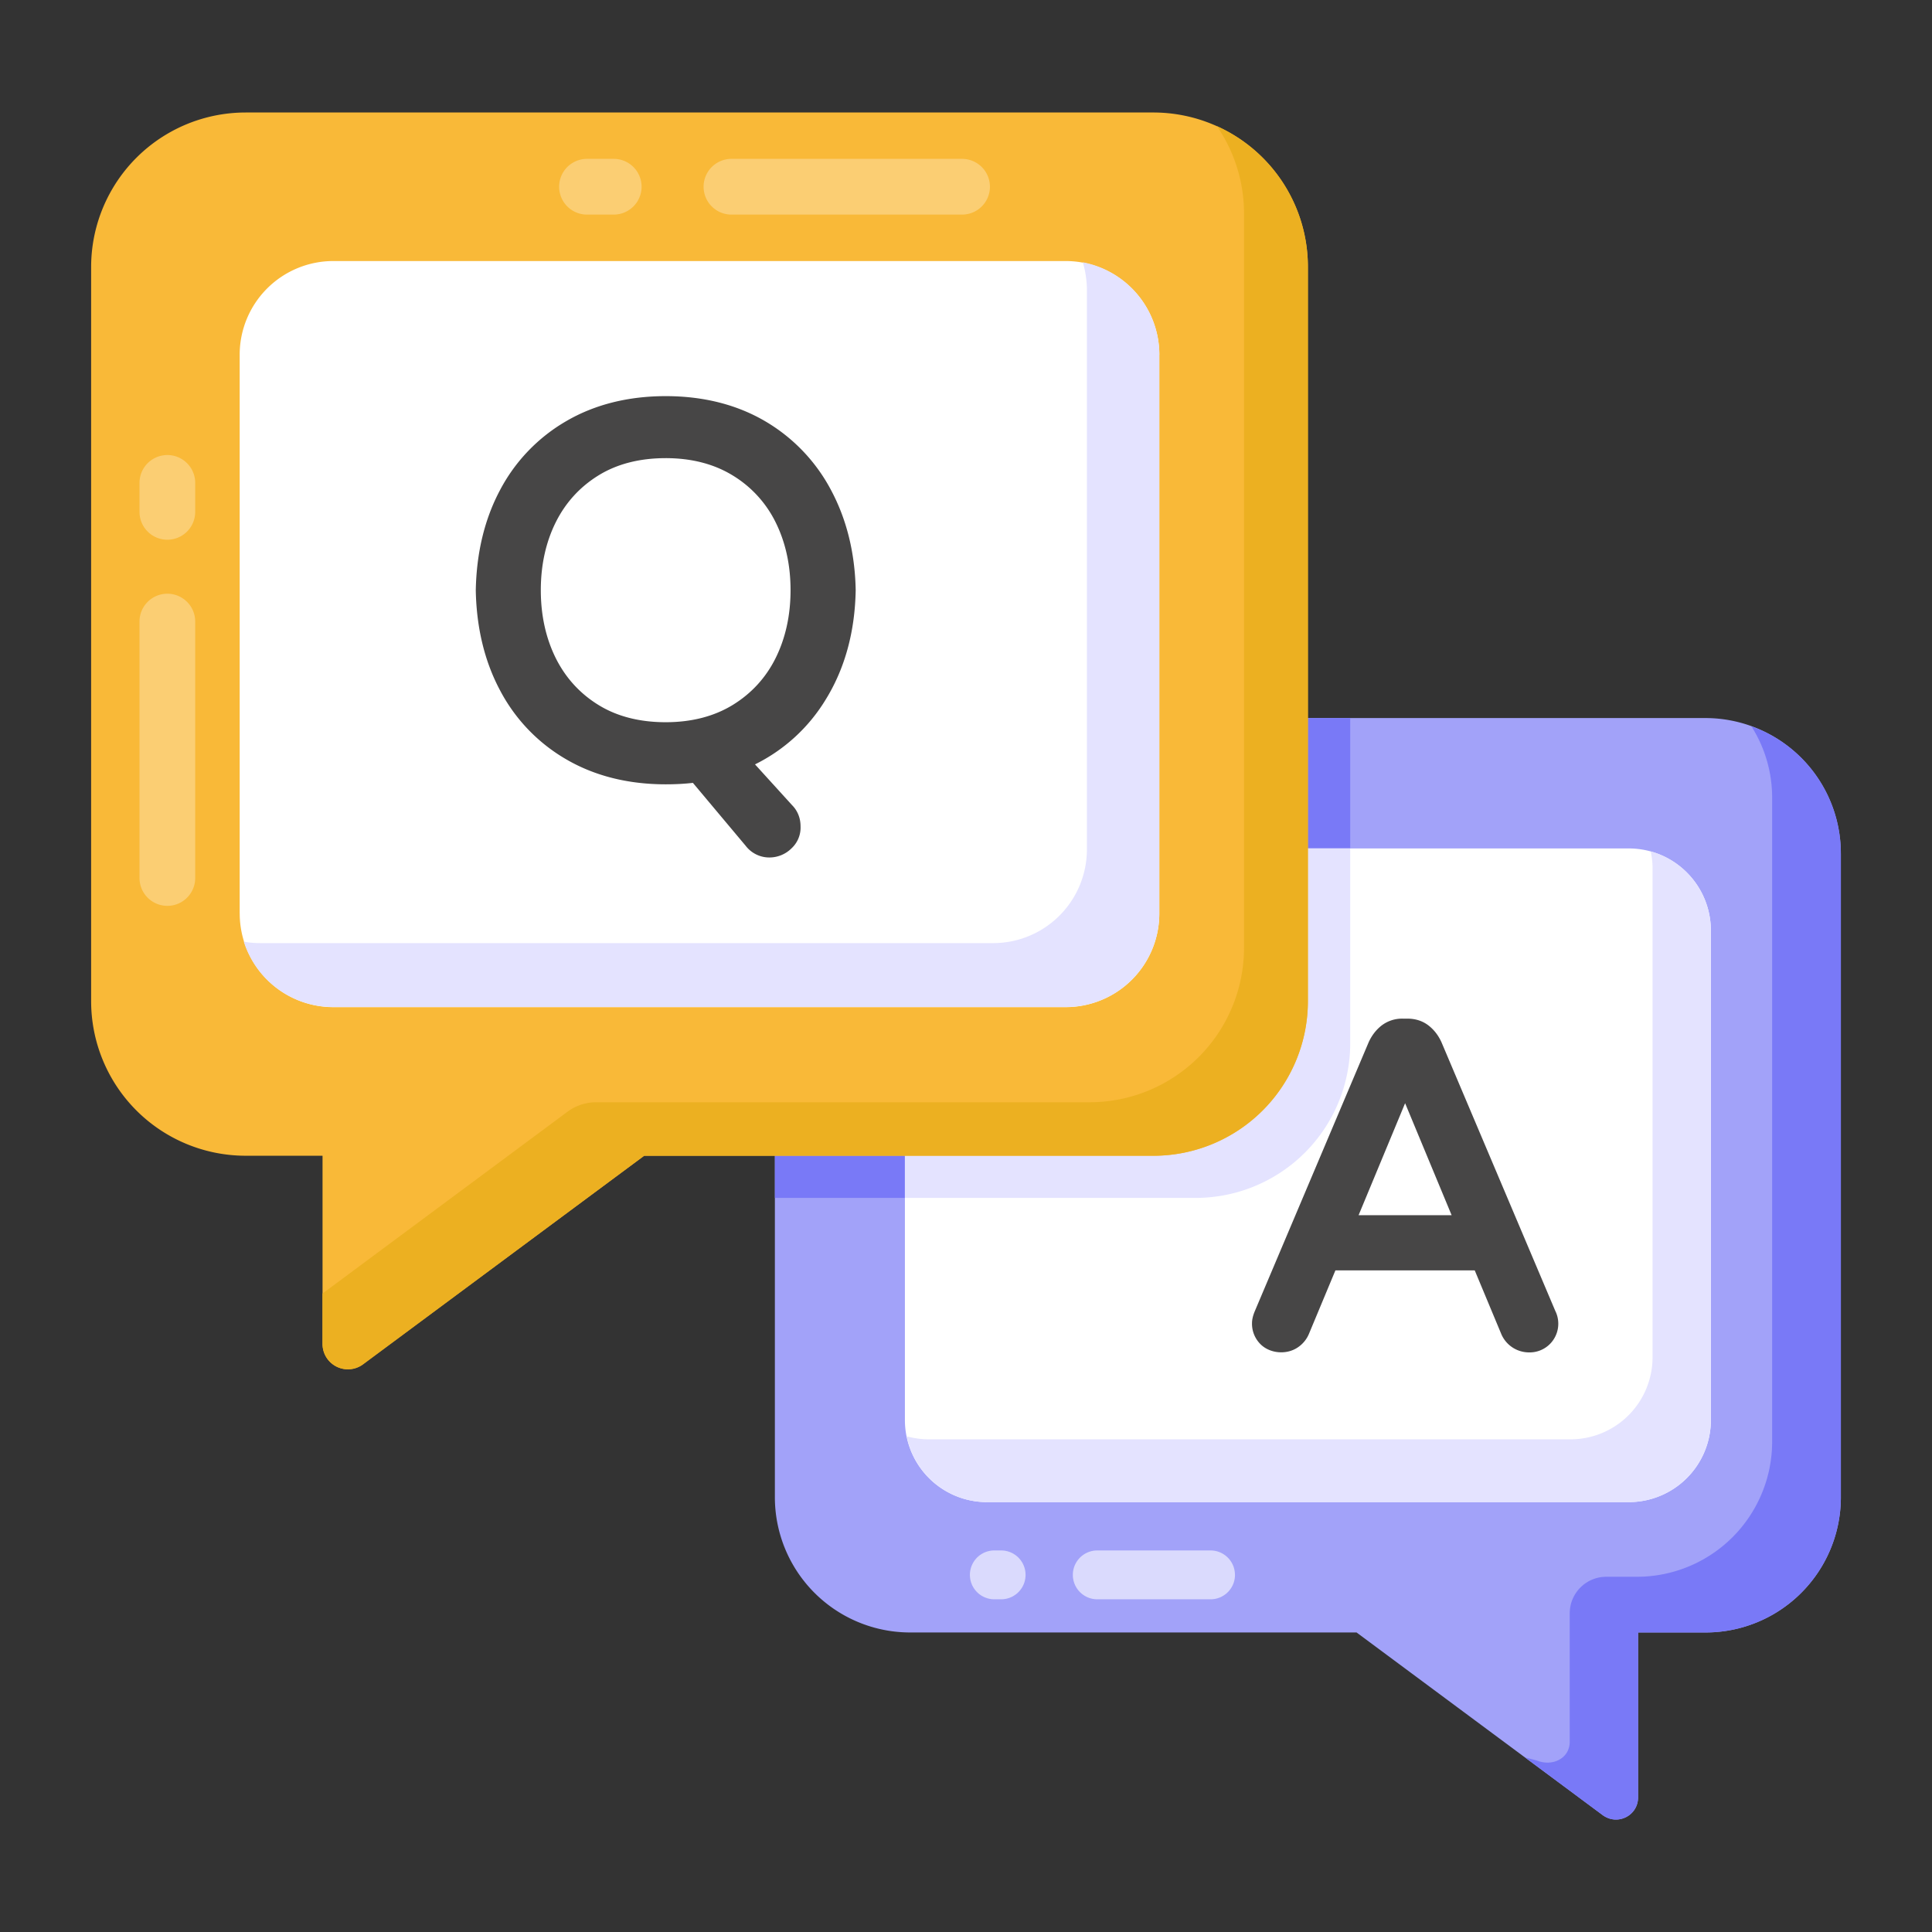 <?xml version="1.0" standalone="no"?><!DOCTYPE svg PUBLIC "-//W3C//DTD SVG 1.1//EN" "http://www.w3.org/Graphics/SVG/1.1/DTD/svg11.dtd"><svg t="1761813309850" class="icon" viewBox="0 0 1024 1024" version="1.1" xmlns="http://www.w3.org/2000/svg" p-id="13245" xmlns:xlink="http://www.w3.org/1999/xlink" width="200" height="200"><rect x="0" y="0" width="1024" height="1024" fill="#333333" stroke="none"/><path d="M975.698 452.434v340.953a71.699 71.699 0 0 1-71.661 71.854h-35.821v87.407c0 9.66-10.82 15.147-18.702 9.448l-130.512-96.855H482.381a71.699 71.699 0 0 1-71.68-71.873V452.453a71.835 71.835 0 0 1 71.68-71.873H904.018a71.835 71.835 0 0 1 71.661 71.873z" fill="#A2A2F9" p-id="13246"></path><path d="M715.641 380.58v172.438a81.959 81.959 0 0 1-81.881 81.901H410.721v-28.344h189.17a81.959 81.959 0 0 0 81.901-81.901v-144.094zM928.246 384.908c6.898 10.82 11.032 23.822 11.032 37.985v341.166a71.661 71.661 0 0 1-71.661 71.661h-16.229c-10.723 0-19.398 8.675-19.398 19.379v68.009c0 8.849-8.888 13.08-16.77 10.24-1.662-0.599-6.82-1.816-6.82-1.816l41.115 30.565c7.864 5.7 18.702 0.193 18.702-9.467v-87.388h35.821a71.699 71.699 0 0 0 71.661-71.873V452.453a71.525 71.525 0 0 0-47.452-67.526z" fill="#7979F7" p-id="13247"></path><path d="M654.549 834.715c0-7.149-5.796-12.945-12.945-12.945h-60.03a12.945 12.945 0 0 0 0 25.89h60.049c7.149 0 12.945-5.796 12.945-12.945zM543.57 834.715c0-7.149-5.796-12.945-12.945-12.945h-3.613a12.945 12.945 0 0 0 0 25.89h3.613c7.149 0 12.945-5.796 12.945-12.945z" fill="#FFFFFF" opacity=".6" p-id="13248"></path><path d="M906.8 493.182v259.458a43.51 43.51 0 0 1-43.51 43.51H523.129a43.51 43.51 0 0 1-43.51-43.51v-259.478a43.51 43.51 0 0 1 43.51-43.472h340.161a43.51 43.51 0 0 1 43.51 43.472z" fill="#FFFFFF" p-id="13249"></path><path d="M715.641 449.671v103.366a81.959 81.959 0 0 1-81.881 81.881h-154.141v-28.344h120.272a81.959 81.959 0 0 0 81.901-81.901v-75.003z" fill="#E4E3FF" p-id="13250"></path><path d="M906.8 493.182v259.458a43.51 43.51 0 0 1-43.51 43.51H523.129a43.317 43.317 0 0 1-42.525-34.855c3.729 0.985 7.67 1.584 11.612 1.584h340.161a43.51 43.51 0 0 0 43.51-43.51v-259.478c0-2.937-0.386-5.893-0.966-8.636a43.568 43.568 0 0 1 31.879 41.926z" fill="#E4E3FF" p-id="13251"></path><path d="M693.209 141.505v389.159a81.92 81.92 0 0 1-81.92 81.92H341.417l-149.118 110.515a13.389 13.389 0 0 1-21.349-10.742v-99.792H130.222a81.92 81.92 0 0 1-81.92-81.92V141.544a81.92 81.92 0 0 1 81.92-81.92h481.087a81.92 81.92 0 0 1 81.901 81.92z" fill="#F9B938" p-id="13252"></path><path d="M325.284 113.741h-14.162a14.761 14.761 0 0 1 0-29.541h14.162a14.761 14.761 0 0 1 0 29.541zM509.913 113.741h-122.223a14.761 14.761 0 0 1 0-29.541h122.223a14.761 14.761 0 0 1 0 29.541zM88.702 480.121a14.761 14.761 0 0 1-14.761-14.78v-135.902a14.761 14.761 0 0 1 29.522 0v135.902a14.761 14.761 0 0 1-14.761 14.78zM88.702 286.063a14.761 14.761 0 0 1-14.761-14.761v-15.36a14.761 14.761 0 0 1 29.522 0v15.36a14.761 14.761 0 0 1-14.761 14.761z" fill="#FFFFFF" opacity=".3" p-id="13253"></path><path d="M693.209 141.486v389.197a81.901 81.901 0 0 1-81.901 81.881H341.417l-149.021 110.631a13.486 13.486 0 0 1-21.446-10.82v-26.779l129.835-96.353c4.405-3.265 9.738-5.023 15.205-5.023h261.468a81.901 81.901 0 0 0 81.901-81.901V113.142a81.534 81.534 0 0 0-14.375-46.273 81.553 81.553 0 0 1 48.225 74.617z" fill="#ECB021" p-id="13254"></path><path d="M127.034 484.159V188.01a49.654 49.654 0 0 1 49.674-49.654h388.096a49.654 49.654 0 0 1 49.654 49.654v296.149a49.654 49.654 0 0 1-49.654 49.654H176.708a49.654 49.654 0 0 1-49.654-49.654z" fill="#FFFFFF" p-id="13255"></path><path d="M614.458 188.049v296.071a49.519 49.519 0 0 1-49.596 49.616H176.65a49.654 49.654 0 0 1-47.432-34.661c2.937 0.599 6.086 0.792 9.235 0.792H526.491a49.693 49.693 0 0 0 49.596-49.809V153.986c0-5.12-0.773-10.24-2.164-14.954a49.886 49.886 0 0 1 40.574 49.017z" fill="#E4E3FF" p-id="13256"></path><path d="M433.287 368.659a86.325 86.325 0 0 1-41.115 34.835l24.035 26.469c2.183 2.203 3.285 4.83 3.285 7.922a10.375 10.375 0 0 1-3.285 8.211 11.65 11.65 0 0 1-8.462 3.555 10.82 10.82 0 0 1-8.733-4.386L369.22 409.793a107.617 107.617 0 0 1-16.384 1.101c-19.128 0-35.879-4.193-50.253-12.558a86.016 86.016 0 0 1-33.309-34.7c-7.844-14.722-11.94-31.667-12.288-50.814 0.348-19.108 4.444-36.033 12.288-50.775a86.016 86.016 0 0 1 33.309-34.681c14.375-8.366 31.145-12.558 50.234-12.558s35.84 4.193 50.137 12.558a86.963 86.963 0 0 1 33.309 34.816c7.922 14.858 12.056 31.744 12.423 50.659-0.367 21.311-5.506 39.936-15.418 55.837z m-42.486 9.158c10.742-6.569 18.934-15.457 24.595-26.759s8.462-24.035 8.462-38.255c0-14.162-2.821-26.914-8.462-38.216a64.609 64.609 0 0 0-24.595-26.759c-10.723-6.55-23.378-9.815-37.946-9.815-14.761 0-27.435 3.265-38.101 9.815-10.626 6.569-18.799 15.457-24.441 26.759-5.642 11.303-8.462 24.054-8.462 38.236 0 14.201 2.821 26.952 8.462 38.255s13.795 20.19 24.441 26.74c10.646 6.569 23.339 9.834 38.101 9.834 14.549 0 27.223-3.285 37.946-9.834z" fill="#474646" p-id="13257"></path><path d="M407.745 454.482a15.766 15.766 0 0 1-12.501-6.163l-27.996-33.386c-4.251 0.502-9.081 0.773-14.394 0.773-19.9 0-37.618-4.444-52.688-13.215a91.136 91.136 0 0 1-35.144-36.613c-8.173-15.321-12.481-33.154-12.848-52.978 0.367-19.958 4.676-37.791 12.848-53.132a91.31 91.31 0 0 1 35.164-36.594c15.07-8.772 32.826-13.215 52.668-13.215s37.521 4.444 52.552 13.215a92.257 92.257 0 0 1 35.125 36.709c8.25 15.476 12.616 33.251 13.003 52.842-0.386 22.277-5.796 41.887-16.171 58.503a90.866 90.866 0 0 1-37.192 33.908l19.63 21.601c2.898 2.898 4.502 6.82 4.502 11.167a14.935 14.935 0 0 1-4.637 11.592 16.654 16.654 0 0 1-11.921 4.985zM371.152 404.577l31.531 37.579c3.014 3.671 7.149 3.439 10.124 0.502a5.603 5.603 0 0 0 1.816-4.521 6.221 6.221 0 0 0-1.835-4.772l-28.846-31.725 6.337-2.628a81.92 81.92 0 0 0 38.873-32.923c9.429-15.09 14.355-33.038 14.703-53.364-0.348-17.872-4.347-34.198-11.863-48.302a82.616 82.616 0 0 0-31.493-32.942c-13.525-7.883-29.561-11.882-47.664-11.882-18.123 0-34.217 3.999-47.819 11.902a81.707 81.707 0 0 0-31.493 32.787c-7.438 13.988-11.399 30.334-11.708 48.592 0.328 18.104 4.251 34.468 11.728 48.456 7.342 13.872 17.968 24.904 31.493 32.787 13.525 7.902 29.638 11.902 47.8 11.902 5.989 0 11.245-0.348 15.65-1.043z m-18.316-12.133c-15.611 0-29.29-3.536-40.632-10.53a69.864 69.864 0 0 1-26.238-28.711c-5.97-11.921-8.984-25.523-8.984-40.4 0-14.877 3.014-28.479 8.984-40.38a69.941 69.941 0 0 1 26.238-28.73c11.341-6.994 25.02-10.53 40.632-10.53 15.418 0 29.039 3.536 40.477 10.53a69.748 69.748 0 0 1 26.373 28.73c5.97 11.902 8.984 25.503 8.984 40.38 0 14.877-3.014 28.479-8.984 40.4a69.729 69.729 0 0 1-26.354 28.73h-0.019c-11.438 6.975-25.059 10.51-40.477 10.51z m0-149.62c-13.795 0-25.755 3.072-35.55 9.1-9.854 6.067-17.485 14.413-22.683 24.808-5.275 10.568-7.96 22.702-7.96 36.072s2.686 25.503 7.96 36.091c5.197 10.375 12.81 18.741 22.663 24.789 9.815 6.047 21.774 9.1 35.57 9.1 13.621 0 25.542-3.053 35.454-9.1 9.912-6.067 17.582-14.413 22.76-24.789 5.275-10.588 7.96-22.721 7.96-36.091 0-13.37-2.686-25.503-7.96-36.072a60.088 60.088 0 0 0-22.779-24.789c-9.892-6.047-21.813-9.119-35.434-9.119z" fill="#474646" p-id="13258"></path><path d="M821.035 701.343a10.24 10.24 0 0 1-10.626 10.626 11.206 11.206 0 0 1-10.163-6.608l-15.379-36.864h-80.297l-15.36 36.845a11.206 11.206 0 0 1-10.163 6.608 10.163 10.163 0 0 1-7.67-3.053 10.568 10.568 0 0 1-1.778-12.288l60.242-142.201a18.181 18.181 0 0 1 5.313-6.955 13.099 13.099 0 0 1 8.385-2.724h2.357c3.323 0 6.105 0.908 8.385 2.705 2.299 1.816 4.057 4.135 5.333 6.955l60.223 142.22c0.792 1.893 1.198 3.478 1.198 4.714z m-76.317-129.217l-31.879 76.781h63.758z" fill="#474646" p-id="13259"></path><path d="M810.409 716.8a15.998 15.998 0 0 1-14.568-9.429l-14.201-34.043h-73.844l-14.123 33.869a16.114 16.114 0 0 1-5.97 7.052c-6.086 4.019-14.916 3.091-19.804-1.99a15.244 15.244 0 0 1-4.309-10.936c0-1.932 0.502-4.077 1.565-6.569l60.223-142.239c1.623-3.613 3.883-6.569 6.762-8.868a17.872 17.872 0 0 1 11.399-3.748h2.376c4.386 0 8.231 1.256 11.38 3.748 2.898 2.299 5.139 5.255 6.724 8.772l60.281 142.317a15.263 15.263 0 0 1-2.705 17.505 15.147 15.147 0 0 1-11.206 4.56zM701.343 663.668h86.75l16.597 39.82a6.26 6.26 0 0 0 5.719 3.652c2.396 0 3.536-0.908 4.193-1.604a5.7 5.7 0 0 0 1.604-4.212 8.231 8.231 0 0 0-0.831-2.821l-60.223-142.22a13.099 13.099 0 0 0-3.864-5.062 8.347 8.347 0 0 0-5.371-1.662h-2.376a8.308 8.308 0 0 0-5.39 1.662 13.099 13.099 0 0 0-3.903 5.139l-60.184 142.143a7.922 7.922 0 0 0-0.811 2.821 5.796 5.796 0 0 0 1.604 4.251c0.638 0.657 1.797 1.546 4.193 1.546a5.854 5.854 0 0 0 3.381-0.966 6.376 6.376 0 0 0 2.396-2.821z m82.5-9.931h-78.249l39.144-94.208z m-63.758-9.66h49.307l-24.653-59.353z" fill="#474646" p-id="13260"></path></svg>